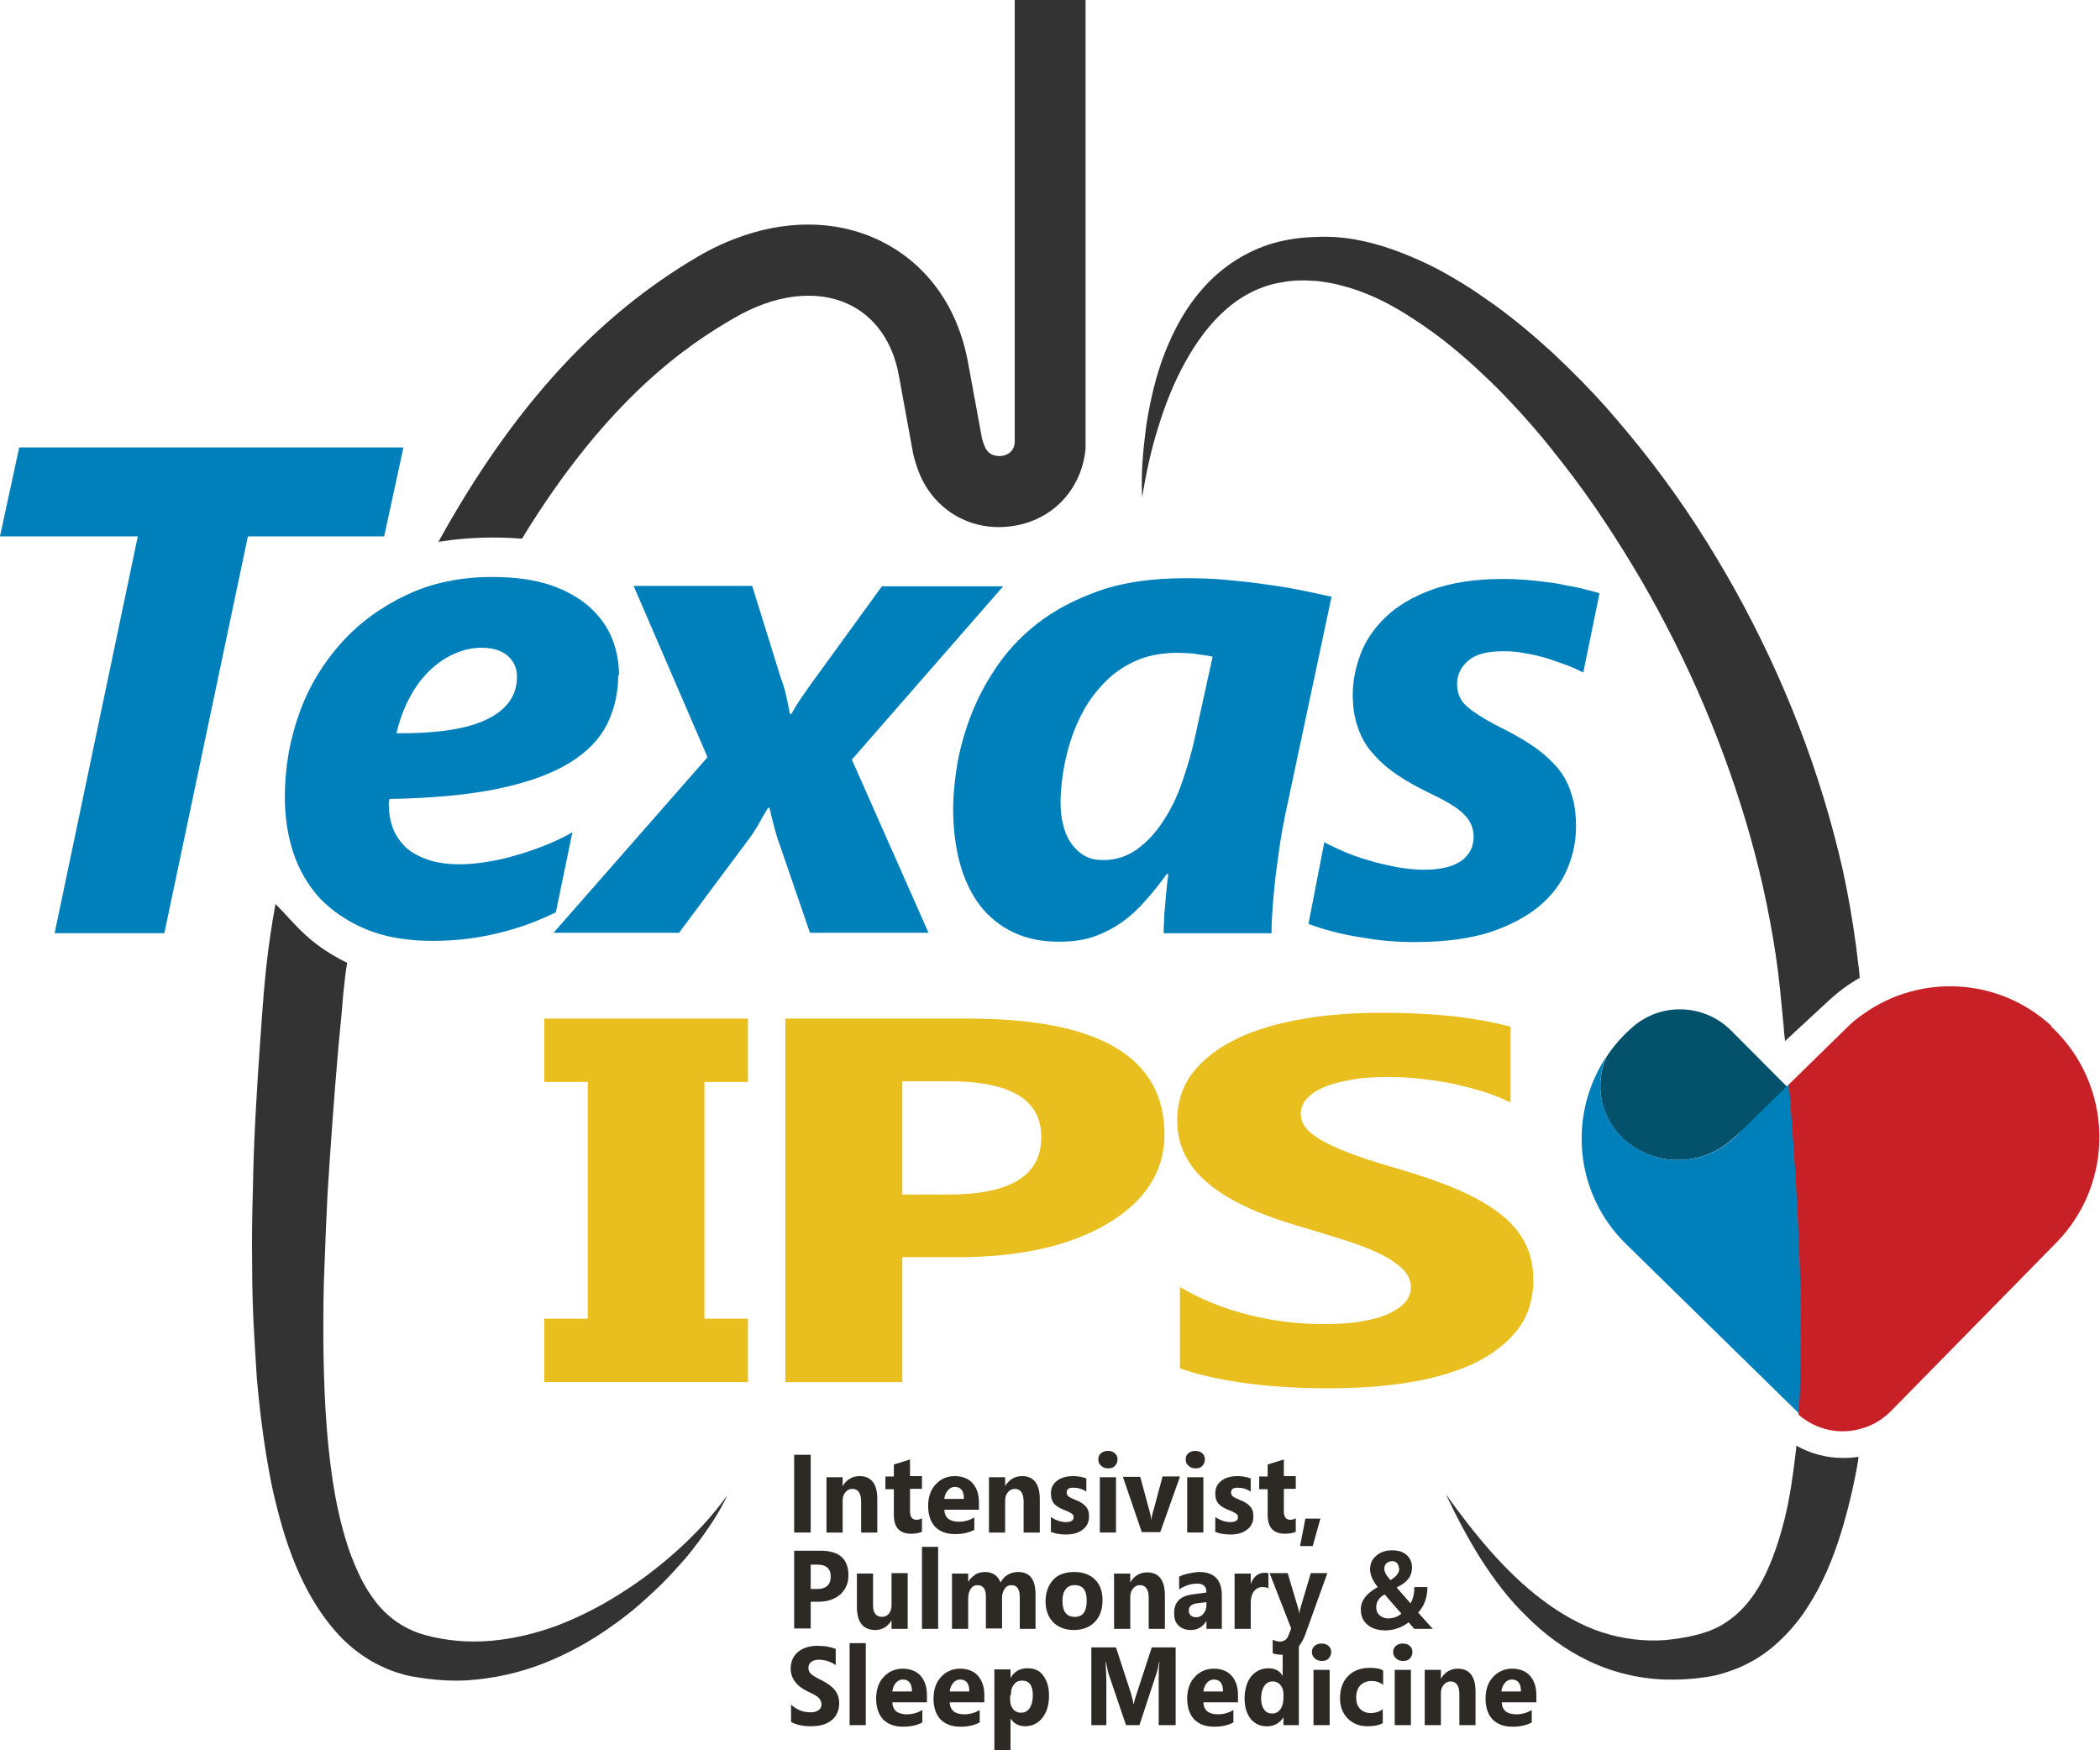 <svg width="96" height="80" viewBox="0 0 96 80" fill="none" xmlns="http://www.w3.org/2000/svg">
<path d="M12.599 41.289C12.423 42.243 12.282 43.198 12.177 44.153C12.142 44.435 12.124 44.736 12.089 45.036L12.018 45.885L11.895 47.582C11.737 49.844 11.596 52.107 11.561 54.369C11.526 55.5 11.508 56.649 11.526 57.78C11.526 58.929 11.561 60.061 11.631 61.209C11.666 61.775 11.701 62.358 11.737 62.942C11.79 63.525 11.842 64.091 11.913 64.674C12.053 65.823 12.229 66.99 12.476 68.138C12.74 69.287 13.057 70.454 13.532 71.585C14.007 72.716 14.64 73.83 15.556 74.802C16.013 75.279 16.559 75.704 17.157 76.022C17.456 76.181 17.773 76.322 18.09 76.428C18.248 76.481 18.407 76.517 18.565 76.57C18.723 76.605 18.899 76.64 19.04 76.658C19.656 76.764 20.272 76.817 20.87 76.817C21.486 76.817 22.085 76.746 22.683 76.64C23.88 76.428 25.006 76.022 26.044 75.491C27.1 74.961 28.051 74.307 28.948 73.582C29.388 73.211 29.81 72.822 30.215 72.434C30.62 72.027 31.007 71.603 31.377 71.179C31.746 70.737 32.081 70.277 32.397 69.818C32.714 69.358 33.013 68.863 33.242 68.35C32.591 69.27 31.817 70.083 31.007 70.825C30.18 71.567 29.318 72.239 28.385 72.822C27.47 73.406 26.502 73.901 25.499 74.29C24.496 74.661 23.475 74.908 22.437 74.996C21.416 75.085 20.395 74.996 19.427 74.731C18.53 74.484 17.808 73.989 17.227 73.282C16.946 72.928 16.682 72.522 16.471 72.08C16.26 71.638 16.066 71.179 15.908 70.701C15.591 69.729 15.362 68.704 15.204 67.644C14.887 65.54 14.799 63.348 14.781 61.157C14.781 60.061 14.781 58.965 14.834 57.851C14.869 56.755 14.922 55.642 14.975 54.528C15.116 52.319 15.274 50.092 15.468 47.882L15.626 46.221L15.696 45.39C15.732 45.125 15.749 44.859 15.784 44.594C15.82 44.259 15.82 44.347 15.872 44.011C14.024 43.092 13.514 42.226 12.582 41.307L12.599 41.289Z" fill="#333333"/>
<path d="M17.562 24.517H11.332L7.513 42.653H2.497L6.299 24.517H-0.002L0.878 20.452H18.442L17.562 24.517Z" fill="#0080BB"/>
<path d="M28.262 30.862C28.262 31.675 28.086 32.417 27.752 33.106C27.4 33.796 26.837 34.379 26.027 34.874C25.218 35.369 24.144 35.758 22.807 36.041C21.469 36.324 19.797 36.483 17.809 36.518C17.791 36.589 17.774 36.642 17.774 36.677V36.818C17.774 37.136 17.826 37.455 17.932 37.773C18.038 38.091 18.214 38.374 18.46 38.639C18.706 38.904 19.041 39.099 19.463 39.258C19.868 39.417 20.396 39.505 21.012 39.505C21.381 39.505 21.786 39.47 22.226 39.399C22.666 39.328 23.106 39.24 23.564 39.099C24.021 38.975 24.461 38.816 24.919 38.639C25.359 38.462 25.781 38.268 26.168 38.038L25.411 41.697C25.095 41.856 24.725 42.015 24.32 42.174C23.916 42.333 23.458 42.475 22.983 42.598C22.508 42.722 21.997 42.828 21.452 42.899C20.906 42.969 20.361 43.005 19.797 43.005C18.601 43.005 17.58 42.828 16.735 42.475C15.891 42.121 15.187 41.644 14.623 41.06C14.078 40.46 13.673 39.77 13.409 38.975C13.145 38.179 13.022 37.331 13.022 36.429C13.022 35.069 13.251 33.796 13.691 32.576C14.131 31.357 14.782 30.296 15.609 29.377C16.436 28.458 17.439 27.733 18.601 27.185C19.762 26.637 21.065 26.372 22.508 26.372C23.546 26.372 24.426 26.496 25.165 26.743C25.887 26.991 26.485 27.327 26.96 27.751C27.418 28.175 27.77 28.652 27.981 29.183C28.192 29.713 28.298 30.278 28.298 30.862H28.262ZM23.634 30.932C23.634 30.544 23.493 30.225 23.212 29.978C22.93 29.73 22.525 29.607 22.015 29.607C21.557 29.607 21.135 29.713 20.713 29.907C20.29 30.102 19.921 30.367 19.569 30.72C19.217 31.074 18.935 31.48 18.689 31.958C18.442 32.435 18.249 32.965 18.126 33.513C19.974 33.531 21.364 33.319 22.261 32.877C23.176 32.435 23.634 31.781 23.634 30.932Z" fill="#0080BB"/>
<path d="M38.926 34.68L42.446 42.634H37.026L35.6 38.481C35.512 38.251 35.442 37.986 35.371 37.721C35.301 37.455 35.23 37.173 35.178 36.925H35.107C34.949 37.19 34.791 37.455 34.65 37.721C34.491 37.986 34.333 38.233 34.175 38.428L31.042 42.634H25.305L32.344 34.61L28.965 26.779H34.386L35.688 30.968C35.794 31.234 35.882 31.534 35.952 31.852C36.022 32.17 36.075 32.435 36.11 32.63H36.181C36.304 32.4 36.462 32.135 36.674 31.834C36.885 31.534 37.061 31.269 37.237 31.039L40.316 26.797H45.86L38.961 34.698L38.926 34.68Z" fill="#0080BB"/>
<path d="M58.724 37.404C58.654 37.722 58.584 38.111 58.513 38.571C58.443 39.031 58.39 39.49 58.319 39.985C58.267 40.48 58.214 40.957 58.179 41.434C58.144 41.912 58.126 42.318 58.126 42.654H53.198C53.198 42.495 53.198 42.3 53.216 42.053C53.216 41.806 53.251 41.558 53.269 41.311C53.286 41.063 53.304 40.816 53.339 40.568C53.357 40.321 53.392 40.126 53.41 39.95H53.339C53.04 40.356 52.741 40.745 52.406 41.116C52.09 41.487 51.738 41.823 51.35 42.106C50.963 42.389 50.523 42.619 50.048 42.795C49.573 42.972 49.01 43.043 48.394 43.043C47.62 43.043 46.933 42.901 46.335 42.619C45.737 42.336 45.226 41.929 44.822 41.417C44.417 40.886 44.1 40.25 43.889 39.49C43.678 38.73 43.572 37.864 43.572 36.909C43.572 36.432 43.625 35.831 43.73 35.124C43.836 34.417 44.029 33.675 44.311 32.897C44.593 32.119 44.98 31.342 45.49 30.581C46.001 29.804 46.634 29.114 47.426 28.496C48.218 27.877 49.168 27.382 50.277 26.993C51.386 26.605 52.706 26.428 54.219 26.428C54.8 26.428 55.398 26.445 55.979 26.498C56.577 26.552 57.158 26.605 57.721 26.693C58.284 26.764 58.847 26.852 59.375 26.958C59.903 27.064 60.414 27.17 60.871 27.276L58.707 37.457L58.724 37.404ZM54.624 29.875C54.342 29.857 54.061 29.839 53.814 29.839C53.11 29.839 52.477 29.963 51.949 30.193C51.421 30.422 50.946 30.741 50.559 31.13C50.171 31.518 49.837 31.942 49.556 32.438C49.291 32.915 49.08 33.41 48.922 33.922C48.764 34.417 48.658 34.912 48.587 35.389C48.517 35.867 48.482 36.291 48.482 36.644C48.482 37.033 48.517 37.387 48.605 37.705C48.675 38.023 48.799 38.306 48.975 38.553C49.133 38.783 49.344 38.977 49.591 39.119C49.837 39.26 50.119 39.313 50.435 39.313C51.016 39.313 51.544 39.136 52.002 38.801C52.459 38.465 52.864 38.023 53.198 37.493C53.55 36.962 53.832 36.361 54.061 35.69C54.289 35.018 54.483 34.364 54.624 33.71L55.433 30.016C55.205 29.963 54.941 29.927 54.641 29.892L54.624 29.875Z" fill="#0080BB"/>
<path d="M72.382 30.739C72.17 30.633 71.906 30.51 71.625 30.404C71.343 30.297 71.026 30.192 70.71 30.085C70.393 29.997 70.059 29.909 69.707 29.856C69.372 29.785 69.038 29.767 68.721 29.767C67.964 29.767 67.436 29.909 67.102 30.209C66.785 30.492 66.609 30.846 66.609 31.27C66.609 31.694 66.768 32.047 67.084 32.313C67.401 32.578 67.824 32.843 68.352 33.126C68.968 33.426 69.513 33.727 69.971 34.027C70.428 34.328 70.815 34.663 71.132 35.017C71.449 35.37 71.678 35.777 71.819 36.236C71.977 36.678 72.047 37.209 72.047 37.792C72.047 38.428 71.924 39.047 71.66 39.683C71.396 40.32 70.991 40.885 70.411 41.38C69.83 41.875 69.073 42.282 68.14 42.6C67.208 42.9 66.046 43.059 64.673 43.059C64.286 43.059 63.864 43.042 63.424 43.006C62.984 42.971 62.544 42.9 62.122 42.83C61.682 42.759 61.277 42.67 60.872 42.564C60.485 42.458 60.133 42.352 59.816 42.229L60.538 38.499C60.802 38.64 61.118 38.782 61.471 38.941C61.822 39.082 62.192 39.224 62.597 39.33C62.984 39.453 63.406 39.542 63.829 39.63C64.251 39.701 64.673 39.754 65.078 39.754C65.853 39.754 66.416 39.613 66.803 39.347C67.172 39.082 67.366 38.711 67.366 38.252C67.366 37.863 67.225 37.509 66.926 37.226C66.644 36.926 66.134 36.625 65.43 36.29C64.849 36.007 64.322 35.724 63.882 35.423C63.441 35.123 63.054 34.787 62.755 34.434C62.438 34.08 62.21 33.674 62.069 33.232C61.91 32.79 61.84 32.295 61.84 31.729C61.84 31.146 61.963 30.527 62.192 29.909C62.421 29.29 62.808 28.724 63.336 28.212C63.864 27.699 64.585 27.275 65.448 26.957C66.328 26.639 67.401 26.462 68.686 26.462C69.073 26.462 69.478 26.48 69.883 26.515C70.287 26.55 70.692 26.603 71.079 26.656C71.466 26.727 71.836 26.798 72.188 26.869C72.54 26.957 72.839 27.027 73.121 27.116L72.364 30.81L72.382 30.739Z" fill="#0080BB"/>
<path d="M34.192 46.557V49.455H32.203V60.273H34.192V63.172H24.882V60.273H26.871V49.455H24.882V46.557H34.192Z" fill="#E9BE1F"/>
<path d="M41.248 57.445V63.172H35.898V46.557H44.275C50.259 46.557 53.233 48.324 53.233 51.859C53.233 53.521 52.371 54.882 50.663 55.907C48.956 56.932 46.651 57.462 43.8 57.462H41.248V57.445ZM41.248 49.42V54.599H43.343C46.194 54.599 47.601 53.733 47.601 51.983C47.601 50.233 46.176 49.42 43.343 49.42H41.248Z" fill="#E9BE1F"/>
<path d="M53.938 62.535V58.823C54.888 59.389 55.944 59.813 57.071 60.096C58.197 60.379 59.323 60.52 60.485 60.52C61.153 60.52 61.752 60.485 62.245 60.396C62.737 60.308 63.16 60.202 63.494 60.043C63.828 59.884 64.075 59.707 64.251 59.512C64.409 59.3 64.497 59.088 64.497 58.841C64.497 58.523 64.356 58.222 64.092 57.975C63.828 57.727 63.459 57.48 63.001 57.268C62.544 57.056 61.998 56.843 61.365 56.649C60.731 56.455 60.062 56.242 59.323 56.03C57.475 55.482 56.085 54.828 55.188 54.051C54.272 53.273 53.815 52.336 53.815 51.222C53.815 50.356 54.061 49.614 54.554 48.995C55.047 48.377 55.733 47.864 56.578 47.458C57.44 47.051 58.426 46.768 59.552 46.574C60.678 46.379 61.875 46.291 63.124 46.291C64.374 46.291 65.448 46.344 66.415 46.45C67.366 46.556 68.246 46.715 69.055 46.927V50.392C68.65 50.197 68.228 50.021 67.753 49.879C67.278 49.738 66.802 49.614 66.31 49.508C65.817 49.42 65.324 49.349 64.832 49.296C64.339 49.243 63.881 49.225 63.441 49.225C62.843 49.225 62.28 49.261 61.787 49.349C61.294 49.437 60.872 49.543 60.538 49.685C60.203 49.826 59.939 50.003 59.745 50.215C59.552 50.427 59.464 50.657 59.464 50.904C59.464 51.187 59.569 51.435 59.781 51.647C59.992 51.859 60.291 52.071 60.678 52.265C61.065 52.46 61.541 52.654 62.086 52.849C62.632 53.043 63.265 53.237 63.952 53.432C64.902 53.715 65.747 53.998 66.503 54.316C67.26 54.634 67.911 54.987 68.439 55.376C68.985 55.765 69.389 56.225 69.671 56.72C69.953 57.232 70.094 57.816 70.094 58.487C70.094 59.406 69.847 60.184 69.337 60.82C68.826 61.457 68.158 61.952 67.295 62.358C66.433 62.747 65.43 63.03 64.286 63.207C63.142 63.383 61.945 63.454 60.678 63.454C59.411 63.454 58.144 63.383 56.965 63.224C55.786 63.065 54.765 62.835 53.92 62.535H53.938Z" fill="#E9BE1F"/>
<path d="M37.061 70.047H36.304V66.494H37.061V70.047Z" fill="#2D2A26"/>
<path d="M40.105 70.048H39.366V68.634C39.366 68.246 39.225 68.051 38.961 68.051C38.838 68.051 38.732 68.104 38.644 68.21C38.556 68.316 38.521 68.44 38.521 68.599V70.048H37.782V67.521H38.521V67.927C38.697 67.627 38.961 67.468 39.295 67.468C39.823 67.468 40.105 67.821 40.105 68.511V70.066V70.048Z" fill="#2D2A26"/>
<path d="M42.147 70.013C42.041 70.066 41.865 70.102 41.654 70.102C41.126 70.102 40.862 69.819 40.862 69.236V68.069H40.475V67.486H40.862V66.938L41.601 66.708V67.468H42.147V68.051H41.601V69.076C41.601 69.342 41.707 69.465 41.901 69.465C41.971 69.465 42.059 69.448 42.147 69.395V69.978V70.013Z" fill="#2D2A26"/>
<path d="M44.752 69.006H43.168C43.186 69.377 43.415 69.553 43.837 69.553C44.101 69.553 44.33 69.483 44.541 69.359V69.925C44.312 70.048 44.031 70.119 43.661 70.119C43.274 70.119 42.975 70.013 42.746 69.783C42.535 69.553 42.429 69.235 42.429 68.829C42.429 68.422 42.552 68.069 42.781 67.839C43.01 67.591 43.309 67.468 43.643 67.468C43.978 67.468 44.277 67.574 44.471 67.804C44.664 68.033 44.752 68.316 44.752 68.687V69.023V69.006ZM44.066 68.511C44.066 68.139 43.925 67.963 43.643 67.963C43.52 67.963 43.415 68.016 43.327 68.122C43.239 68.228 43.186 68.352 43.168 68.511H44.066Z" fill="#2D2A26"/>
<path d="M47.533 70.048H46.794V68.634C46.794 68.246 46.653 68.051 46.389 68.051C46.266 68.051 46.16 68.104 46.072 68.21C45.984 68.316 45.949 68.44 45.949 68.599V70.048H45.21V67.521H45.949V67.927C46.125 67.627 46.389 67.468 46.723 67.468C47.251 67.468 47.533 67.821 47.533 68.511V70.066V70.048Z" fill="#2D2A26"/>
<path d="M48.042 69.978V69.341C48.289 69.501 48.518 69.571 48.729 69.571C48.958 69.571 49.081 69.501 49.081 69.341C49.081 69.271 49.046 69.218 48.993 69.182C48.94 69.147 48.817 69.076 48.623 69.006C48.394 68.917 48.254 68.811 48.166 68.705C48.078 68.581 48.042 68.44 48.042 68.263C48.042 68.016 48.13 67.821 48.324 67.68C48.5 67.538 48.764 67.468 49.063 67.468C49.257 67.468 49.468 67.503 49.661 67.574V68.175C49.468 68.051 49.274 67.998 49.063 67.998C48.852 67.998 48.764 68.069 48.764 68.21C48.764 68.281 48.782 68.334 48.834 68.387C48.887 68.44 48.993 68.475 49.134 68.546C49.38 68.634 49.538 68.74 49.644 68.864C49.749 68.988 49.785 69.129 49.785 69.306C49.785 69.553 49.697 69.766 49.503 69.907C49.31 70.066 49.063 70.137 48.729 70.137C48.482 70.137 48.236 70.101 48.025 70.013L48.042 69.978Z" fill="#2D2A26"/>
<path d="M50.648 67.113C50.524 67.113 50.419 67.077 50.331 66.989C50.243 66.918 50.208 66.812 50.208 66.706C50.208 66.6 50.243 66.494 50.331 66.423C50.419 66.353 50.507 66.317 50.648 66.317C50.788 66.317 50.876 66.353 50.964 66.423C51.052 66.494 51.087 66.6 51.087 66.706C51.087 66.812 51.052 66.918 50.964 67.007C50.876 67.095 50.788 67.113 50.648 67.113ZM51.017 70.047H50.278V67.519H51.017V70.047Z" fill="#2D2A26"/>
<path d="M53.938 67.502L53.04 70.03H52.196L51.333 67.502H52.125L52.547 69.058C52.6 69.234 52.618 69.376 52.636 69.499C52.636 69.376 52.671 69.234 52.724 69.058L53.146 67.484H53.92L53.938 67.502Z" fill="#2D2A26"/>
<path d="M54.642 67.113C54.518 67.113 54.413 67.077 54.325 66.989C54.237 66.918 54.202 66.812 54.202 66.706C54.202 66.6 54.237 66.494 54.325 66.423C54.413 66.353 54.501 66.317 54.642 66.317C54.782 66.317 54.87 66.353 54.958 66.423C55.046 66.494 55.081 66.6 55.081 66.706C55.081 66.812 55.046 66.918 54.958 67.007C54.87 67.095 54.782 67.113 54.642 67.113ZM55.011 70.047H54.272V67.519H55.011V70.047Z" fill="#2D2A26"/>
<path d="M55.556 69.978V69.341C55.803 69.501 56.031 69.571 56.243 69.571C56.471 69.571 56.594 69.501 56.594 69.341C56.594 69.271 56.559 69.218 56.507 69.182C56.454 69.147 56.331 69.076 56.137 69.006C55.908 68.917 55.767 68.811 55.679 68.705C55.591 68.581 55.556 68.44 55.556 68.263C55.556 68.016 55.644 67.821 55.838 67.68C56.014 67.538 56.278 67.468 56.577 67.468C56.77 67.468 56.982 67.503 57.175 67.574V68.175C56.982 68.051 56.788 67.998 56.577 67.998C56.366 67.998 56.278 68.069 56.278 68.21C56.278 68.281 56.295 68.334 56.348 68.387C56.401 68.44 56.507 68.475 56.647 68.546C56.894 68.634 57.052 68.74 57.158 68.864C57.263 68.988 57.298 69.129 57.298 69.306C57.298 69.553 57.211 69.766 57.017 69.907C56.823 70.066 56.577 70.137 56.243 70.137C55.996 70.137 55.75 70.101 55.539 70.013L55.556 69.978Z" fill="#2D2A26"/>
<path d="M59.235 70.013C59.129 70.066 58.953 70.102 58.742 70.102C58.214 70.102 57.95 69.819 57.95 69.236V68.069H57.563V67.486H57.95V66.938L58.69 66.708V67.468H59.235V68.051H58.69V69.076C58.69 69.342 58.795 69.465 58.989 69.465C59.059 69.465 59.147 69.448 59.235 69.395V69.978V70.013Z" fill="#2D2A26"/>
<path d="M60.362 69.411L60.01 70.666H59.43L59.676 69.411H60.362Z" fill="#2D2A26"/>
<path d="M37.061 73.211V74.431H36.304V70.878H37.501C38.363 70.878 38.785 71.249 38.785 72.009C38.785 72.363 38.662 72.645 38.416 72.875C38.169 73.087 37.835 73.211 37.43 73.211H37.061ZM37.061 71.514V72.628H37.36C37.765 72.628 37.976 72.433 37.976 72.062C37.976 71.691 37.765 71.514 37.36 71.514H37.061Z" fill="#2D2A26"/>
<path d="M41.495 74.449H40.756V74.06C40.58 74.36 40.316 74.502 40.017 74.502C39.454 74.502 39.172 74.148 39.172 73.441V71.921H39.911V73.37C39.911 73.724 40.052 73.901 40.316 73.901C40.457 73.901 40.563 73.848 40.633 73.759C40.721 73.653 40.756 73.529 40.756 73.353V71.903H41.495V74.431V74.449Z" fill="#2D2A26"/>
<path d="M42.886 74.449H42.147V70.702H42.886V74.449Z" fill="#2D2A26"/>
<path d="M47.357 74.45H46.618V73.001C46.618 72.629 46.495 72.453 46.231 72.453C46.107 72.453 46.002 72.506 45.931 72.612C45.861 72.718 45.808 72.859 45.808 73.018V74.432H45.069V72.983C45.069 72.629 44.946 72.453 44.682 72.453C44.559 72.453 44.453 72.506 44.383 72.612C44.312 72.718 44.26 72.859 44.26 73.036V74.45H43.52V71.922H44.26V72.311C44.33 72.17 44.453 72.064 44.576 71.975C44.7 71.887 44.876 71.852 45.034 71.852C45.368 71.852 45.615 72.011 45.738 72.329C45.914 72.011 46.195 71.852 46.547 71.852C47.075 71.852 47.339 72.187 47.339 72.877V74.45H47.357Z" fill="#2D2A26"/>
<path d="M49.099 74.503C48.694 74.503 48.377 74.379 48.148 74.149C47.919 73.92 47.796 73.584 47.796 73.195C47.796 72.806 47.919 72.453 48.148 72.205C48.377 71.958 48.711 71.852 49.116 71.852C49.521 71.852 49.838 71.975 50.066 72.205C50.295 72.435 50.401 72.753 50.401 73.142C50.401 73.566 50.278 73.902 50.049 74.132C49.82 74.379 49.486 74.503 49.081 74.503H49.099ZM49.116 72.453C48.94 72.453 48.799 72.523 48.712 72.647C48.606 72.771 48.571 72.948 48.571 73.177C48.571 73.672 48.764 73.902 49.134 73.902C49.503 73.902 49.679 73.654 49.679 73.16C49.679 72.682 49.503 72.453 49.134 72.453H49.116Z" fill="#2D2A26"/>
<path d="M53.252 74.45H52.513V73.036C52.513 72.647 52.372 72.452 52.108 72.452C51.985 72.452 51.88 72.505 51.792 72.612C51.704 72.718 51.669 72.841 51.669 73V74.45H50.929V71.922H51.669V72.329C51.844 72.028 52.108 71.869 52.443 71.869C52.971 71.869 53.252 72.223 53.252 72.912V74.468V74.45Z" fill="#2D2A26"/>
<path d="M55.856 74.45H55.152V74.079C54.994 74.362 54.748 74.503 54.431 74.503C54.202 74.503 54.008 74.432 53.867 74.291C53.727 74.149 53.674 73.973 53.674 73.725C53.674 73.23 53.956 72.947 54.501 72.877L55.152 72.788C55.152 72.506 55.011 72.382 54.73 72.382C54.448 72.382 54.167 72.47 53.903 72.647V72.064C54.008 72.011 54.149 71.958 54.325 71.922C54.501 71.887 54.677 71.852 54.818 71.852C55.504 71.852 55.856 72.205 55.856 72.93V74.45ZM55.152 73.407V73.23L54.712 73.283C54.466 73.319 54.343 73.425 54.343 73.619C54.343 73.707 54.378 73.778 54.431 73.831C54.483 73.884 54.572 73.92 54.677 73.92C54.818 73.92 54.923 73.867 55.011 73.76C55.099 73.654 55.152 73.531 55.152 73.372V73.407Z" fill="#2D2A26"/>
<path d="M58.021 72.611C57.933 72.558 57.828 72.541 57.705 72.541C57.546 72.541 57.423 72.611 57.317 72.735C57.229 72.859 57.177 73.036 57.177 73.248V74.45H56.438V71.922H57.177V72.399C57.3 72.064 57.511 71.887 57.81 71.887C57.88 71.887 57.951 71.887 57.986 71.922V72.647L58.021 72.611Z" fill="#2D2A26"/>
<path d="M60.679 71.903L59.694 74.643C59.465 75.297 59.095 75.633 58.62 75.633C58.444 75.633 58.286 75.615 58.18 75.562V74.944C58.286 74.997 58.391 75.032 58.497 75.032C58.69 75.032 58.831 74.944 58.901 74.749L59.025 74.431L58.039 71.903H58.866L59.324 73.441C59.359 73.529 59.377 73.653 59.394 73.777C59.394 73.689 59.429 73.565 59.465 73.441L59.922 71.903H60.661H60.679Z" fill="#2D2A26"/>
<path d="M65.517 74.45H64.655L64.391 74.149C64.268 74.255 64.109 74.343 63.916 74.414C63.722 74.485 63.528 74.52 63.352 74.52C62.983 74.52 62.701 74.432 62.508 74.255C62.297 74.078 62.209 73.849 62.209 73.548C62.209 73.159 62.472 72.823 62.983 72.54C62.754 72.258 62.631 71.975 62.631 71.727C62.631 71.48 62.719 71.268 62.913 71.109C63.089 70.95 63.335 70.861 63.634 70.861C63.933 70.861 64.144 70.932 64.303 71.073C64.461 71.215 64.549 71.409 64.549 71.639C64.549 71.834 64.496 72.01 64.391 72.152C64.285 72.293 64.109 72.434 63.845 72.558L64.479 73.283C64.602 73.088 64.655 72.841 64.655 72.54H65.253C65.253 73 65.112 73.407 64.831 73.707L65.499 74.45H65.517ZM64.056 73.743C63.951 73.619 63.687 73.336 63.3 72.876C63.036 73.018 62.913 73.212 62.913 73.46C62.913 73.619 62.965 73.743 63.071 73.831C63.176 73.919 63.3 73.972 63.44 73.972C63.687 73.972 63.898 73.901 64.056 73.76V73.743ZM63.951 71.674C63.951 71.586 63.916 71.498 63.863 71.445C63.792 71.374 63.722 71.356 63.652 71.356C63.546 71.356 63.458 71.392 63.388 71.445C63.317 71.515 63.282 71.586 63.282 71.71C63.282 71.834 63.37 72.01 63.564 72.222C63.828 72.063 63.968 71.886 63.968 71.692L63.951 71.674Z" fill="#2D2A26"/>
<path d="M36.163 78.707V77.911C36.427 78.159 36.727 78.265 37.061 78.265C37.219 78.265 37.343 78.23 37.431 78.159C37.519 78.088 37.554 78 37.554 77.894C37.554 77.805 37.519 77.717 37.448 77.629C37.378 77.54 37.202 77.434 36.92 77.31C36.41 77.063 36.146 76.709 36.146 76.267C36.146 75.949 36.252 75.702 36.48 75.507C36.709 75.313 37.008 75.225 37.378 75.225C37.712 75.225 37.976 75.278 38.205 75.366V76.108C37.976 75.949 37.712 75.861 37.431 75.861C37.29 75.861 37.167 75.896 37.079 75.967C36.991 76.038 36.955 76.126 36.955 76.232C36.955 76.338 36.991 76.427 37.061 76.497C37.131 76.568 37.272 76.656 37.483 76.762C37.818 76.921 38.047 77.098 38.17 77.257C38.293 77.416 38.363 77.611 38.363 77.841C38.363 78.159 38.258 78.424 38.029 78.618C37.8 78.813 37.483 78.901 37.043 78.901C36.691 78.901 36.392 78.83 36.163 78.707Z" fill="#2D2A26"/>
<path d="M39.578 78.851H38.839V75.103H39.578V78.851Z" fill="#2D2A26"/>
<path d="M42.375 77.808H40.791C40.809 78.18 41.038 78.356 41.46 78.356C41.724 78.356 41.953 78.285 42.164 78.162V78.727C41.935 78.851 41.654 78.922 41.284 78.922C40.897 78.922 40.598 78.816 40.369 78.586C40.158 78.356 40.052 78.038 40.052 77.632C40.052 77.225 40.175 76.871 40.404 76.642C40.633 76.394 40.932 76.27 41.267 76.27C41.601 76.27 41.9 76.377 42.094 76.606C42.287 76.836 42.375 77.119 42.375 77.49V77.826V77.808ZM41.689 77.313C41.689 76.942 41.548 76.765 41.267 76.765C41.143 76.765 41.038 76.819 40.95 76.924C40.862 77.031 40.809 77.154 40.791 77.313H41.689Z" fill="#2D2A26"/>
<path d="M44.998 77.808H43.414C43.432 78.18 43.66 78.356 44.083 78.356C44.347 78.356 44.575 78.285 44.787 78.162V78.727C44.558 78.851 44.276 78.922 43.907 78.922C43.52 78.922 43.22 78.816 42.992 78.586C42.781 78.356 42.675 78.038 42.675 77.632C42.675 77.225 42.798 76.871 43.027 76.642C43.256 76.394 43.555 76.27 43.889 76.27C44.224 76.27 44.523 76.377 44.716 76.606C44.91 76.836 44.998 77.119 44.998 77.49V77.826V77.808ZM44.312 77.313C44.312 76.942 44.171 76.765 43.889 76.765C43.766 76.765 43.66 76.819 43.572 76.924C43.484 77.031 43.432 77.154 43.414 77.313H44.312Z" fill="#2D2A26"/>
<path d="M46.195 78.548V79.997H45.456V76.303H46.195V76.692C46.371 76.391 46.635 76.25 46.969 76.25C47.286 76.25 47.532 76.356 47.691 76.586C47.867 76.816 47.955 77.116 47.955 77.505C47.955 77.929 47.849 78.265 47.655 78.513C47.462 78.76 47.198 78.901 46.863 78.901C46.564 78.901 46.353 78.778 46.195 78.548ZM46.177 77.505V77.699C46.177 77.876 46.23 78.018 46.318 78.124C46.406 78.23 46.529 78.283 46.67 78.283C46.846 78.283 46.969 78.212 47.075 78.071C47.163 77.929 47.215 77.735 47.215 77.487C47.215 77.045 47.057 76.816 46.723 76.816C46.564 76.816 46.441 76.869 46.353 76.992C46.248 77.116 46.212 77.275 46.212 77.47L46.177 77.505Z" fill="#2D2A26"/>
<path d="M53.726 78.85H52.969V76.729C52.969 76.499 52.969 76.251 53.005 75.969H52.987C52.952 76.181 52.916 76.34 52.881 76.446L52.089 78.85H51.474L50.664 76.463C50.664 76.463 50.611 76.234 50.558 75.969H50.541C50.558 76.322 50.576 76.623 50.576 76.888V78.85H49.89V75.297H51.016L51.702 77.4C51.755 77.577 51.79 77.736 51.825 77.913C51.861 77.718 51.913 77.542 51.966 77.4L52.653 75.297H53.744V78.85H53.726Z" fill="#2D2A26"/>
<path d="M56.595 77.808H55.011C55.029 78.18 55.258 78.356 55.68 78.356C55.944 78.356 56.173 78.285 56.384 78.162V78.727C56.155 78.851 55.873 78.922 55.504 78.922C55.117 78.922 54.818 78.816 54.589 78.586C54.378 78.356 54.272 78.038 54.272 77.632C54.272 77.225 54.395 76.871 54.624 76.642C54.853 76.394 55.152 76.27 55.486 76.27C55.821 76.27 56.12 76.377 56.313 76.606C56.507 76.836 56.595 77.119 56.595 77.49V77.826V77.808ZM55.909 77.313C55.909 76.942 55.768 76.765 55.486 76.765C55.363 76.765 55.258 76.819 55.17 76.924C55.082 77.031 55.029 77.154 55.011 77.313H55.909Z" fill="#2D2A26"/>
<path d="M59.411 78.851H58.672V78.497C58.496 78.762 58.25 78.904 57.915 78.904C57.616 78.904 57.37 78.798 57.176 78.568C57 78.338 56.895 78.038 56.895 77.631C56.895 77.225 57 76.871 57.194 76.624C57.405 76.376 57.669 76.252 57.986 76.252C58.303 76.252 58.514 76.376 58.637 76.606V75.103H59.376V78.851H59.411ZM58.672 77.614V77.419C58.672 77.26 58.619 77.118 58.531 77.013C58.443 76.906 58.32 76.853 58.179 76.853C58.021 76.853 57.88 76.924 57.792 77.066C57.704 77.207 57.651 77.384 57.651 77.631C57.651 77.861 57.704 78.02 57.792 78.144C57.88 78.267 58.003 78.32 58.162 78.32C58.32 78.32 58.443 78.25 58.531 78.126C58.619 78.002 58.672 77.826 58.672 77.614Z" fill="#2D2A26"/>
<path d="M60.414 75.916C60.291 75.916 60.185 75.881 60.098 75.793C60.01 75.722 59.974 75.616 59.974 75.51C59.974 75.404 60.01 75.298 60.098 75.227C60.185 75.156 60.273 75.121 60.414 75.121C60.555 75.121 60.643 75.156 60.731 75.227C60.819 75.298 60.854 75.404 60.854 75.51C60.854 75.616 60.819 75.722 60.731 75.81C60.643 75.899 60.555 75.916 60.414 75.916ZM60.784 78.851H60.045V76.323H60.784V78.851Z" fill="#2D2A26"/>
<path d="M63.247 78.742C63.071 78.848 62.842 78.901 62.508 78.901C62.138 78.901 61.839 78.778 61.61 78.548C61.381 78.318 61.258 78 61.258 77.629C61.258 77.205 61.381 76.851 61.628 76.604C61.874 76.356 62.209 76.232 62.613 76.232C62.895 76.232 63.106 76.268 63.229 76.356V77.01C63.071 76.886 62.895 76.833 62.701 76.833C62.49 76.833 62.314 76.904 62.191 77.028C62.068 77.152 61.997 77.346 61.997 77.576C61.997 77.806 62.05 77.982 62.173 78.106C62.297 78.23 62.455 78.3 62.666 78.3C62.86 78.3 63.036 78.247 63.212 78.124V78.76L63.247 78.742Z" fill="#2D2A26"/>
<path d="M64.128 75.916C64.005 75.916 63.899 75.881 63.812 75.793C63.724 75.722 63.688 75.616 63.688 75.51C63.688 75.404 63.724 75.298 63.812 75.227C63.899 75.156 63.987 75.121 64.128 75.121C64.269 75.121 64.357 75.156 64.445 75.227C64.533 75.298 64.568 75.404 64.568 75.51C64.568 75.616 64.533 75.722 64.445 75.81C64.357 75.899 64.269 75.916 64.128 75.916ZM64.498 78.851H63.759V76.323H64.498V78.851Z" fill="#2D2A26"/>
<path d="M67.453 78.851H66.714V77.437C66.714 77.048 66.573 76.854 66.309 76.854C66.186 76.854 66.081 76.907 65.993 77.013C65.904 77.119 65.869 77.243 65.869 77.402V78.851H65.13V76.323H65.869V76.73C66.045 76.43 66.309 76.27 66.644 76.27C67.172 76.27 67.453 76.624 67.453 77.313V78.869V78.851Z" fill="#2D2A26"/>
<path d="M70.234 77.808H68.65C68.668 78.18 68.896 78.356 69.319 78.356C69.583 78.356 69.811 78.285 70.023 78.162V78.727C69.794 78.851 69.512 78.922 69.143 78.922C68.756 78.922 68.456 78.816 68.228 78.586C68.016 78.356 67.911 78.038 67.911 77.632C67.911 77.225 68.034 76.871 68.263 76.642C68.492 76.394 68.791 76.27 69.125 76.27C69.46 76.27 69.759 76.377 69.952 76.606C70.146 76.836 70.234 77.119 70.234 77.49V77.826V77.808ZM69.53 77.313C69.53 76.942 69.389 76.765 69.108 76.765C68.984 76.765 68.879 76.819 68.791 76.924C68.703 77.031 68.65 77.154 68.632 77.313H69.53Z" fill="#2D2A26"/>
<path d="M46.388 0V20.221C46.353 20.663 46.036 20.804 45.79 20.84C45.614 20.857 45.174 20.857 44.998 20.362C44.927 20.168 44.892 20.062 44.892 20.044L44.258 16.597C43.783 13.964 42.305 11.966 40.105 10.941C37.659 9.81 34.667 10.111 31.887 11.737C27.311 14.423 23.457 18.577 20.043 24.764C20.835 24.64 21.68 24.569 22.524 24.569C22.982 24.569 23.422 24.587 23.862 24.622C27.804 18.153 31.5 15.731 33.541 14.547C35.407 13.451 37.307 13.221 38.768 13.893C39.982 14.459 40.809 15.608 41.091 17.163L41.724 20.628C41.76 20.84 41.83 21.087 41.953 21.441C42.587 23.244 44.311 24.304 46.194 24.057C48.077 23.827 49.45 22.395 49.626 20.504C49.626 20.398 49.626 20.327 49.626 20.239V0H46.388Z" fill="#333333"/>
<path d="M82.113 66.091C82.113 66.091 82.113 66.268 82.095 66.338C81.972 67.381 81.831 68.424 81.585 69.414C81.338 70.404 81.022 71.358 80.582 72.207C80.142 73.055 79.561 73.745 78.822 74.204C78.646 74.328 78.435 74.416 78.241 74.504C78.03 74.593 77.836 74.646 77.59 74.717C77.115 74.84 76.622 74.911 76.129 74.964C75.144 75.035 74.158 74.911 73.19 74.593C72.24 74.275 71.325 73.745 70.48 73.108C69.635 72.472 68.861 71.712 68.14 70.899C67.418 70.086 66.749 69.202 66.098 68.3C66.573 69.308 67.084 70.28 67.682 71.234C68.28 72.171 68.967 73.091 69.794 73.886C70.603 74.699 71.554 75.406 72.627 75.919C73.701 76.431 74.915 76.732 76.129 76.767C76.745 76.785 77.344 76.749 77.942 76.661C78.224 76.626 78.558 76.555 78.875 76.449C79.192 76.343 79.508 76.237 79.807 76.078C80.406 75.795 80.951 75.388 81.427 74.929C81.902 74.469 82.306 73.974 82.641 73.444C83.327 72.383 83.785 71.252 84.137 70.139C84.489 69.007 84.753 67.876 84.946 66.745C84.946 66.692 84.946 66.639 84.964 66.586C84.735 66.621 84.489 66.639 84.26 66.639C83.503 66.639 82.764 66.444 82.113 66.073V66.091Z" fill="#333333"/>
<path d="M85.017 44.72C85 44.49 84.982 44.26 84.947 44.048C84.912 43.765 84.877 43.483 84.841 43.182C84.683 42.033 84.49 40.902 84.243 39.771C83.733 37.526 83.064 35.334 82.237 33.195C81.41 31.056 80.442 28.988 79.333 26.991C78.224 24.994 76.993 23.085 75.602 21.264C74.916 20.363 74.177 19.479 73.42 18.613C72.663 17.764 71.854 16.951 71.009 16.156C70.164 15.378 69.284 14.636 68.334 13.946C67.859 13.611 67.384 13.275 66.891 12.974C66.398 12.674 65.888 12.373 65.342 12.108C64.269 11.596 63.142 11.154 61.928 10.942C61.629 10.889 61.312 10.853 60.995 10.835C60.696 10.818 60.38 10.818 60.063 10.835C59.447 10.853 58.813 10.942 58.197 11.118C56.983 11.472 55.874 12.197 55.065 13.098C54.238 13.999 53.675 15.042 53.252 16.12C52.83 17.199 52.583 18.312 52.407 19.408C52.337 19.956 52.267 20.522 52.231 21.07C52.196 21.618 52.179 22.183 52.214 22.731C52.39 21.635 52.619 20.557 52.953 19.514C53.27 18.471 53.675 17.464 54.185 16.545C54.695 15.626 55.311 14.777 56.068 14.123C56.825 13.469 57.687 13.045 58.602 12.904C59.06 12.815 59.535 12.797 60.01 12.833C60.256 12.833 60.485 12.886 60.731 12.921C60.96 12.957 61.189 13.01 61.435 13.08C62.368 13.328 63.283 13.752 64.146 14.282C65.008 14.812 65.853 15.414 66.645 16.085C67.049 16.421 67.436 16.774 67.806 17.128C68.193 17.482 68.563 17.853 68.932 18.242C69.654 19.002 70.358 19.797 71.009 20.628C71.678 21.459 72.311 22.307 72.91 23.173C74.106 24.923 75.215 26.744 76.201 28.653C77.186 30.544 78.048 32.488 78.788 34.486C79.527 36.483 80.143 38.516 80.6 40.566C80.829 41.591 81.023 42.634 81.181 43.677C81.216 43.942 81.251 44.19 81.287 44.455C81.322 44.72 81.339 44.985 81.375 45.232L81.533 46.858C81.551 47.106 81.568 47.336 81.603 47.583L83.627 45.71C84.049 45.321 84.507 44.985 85 44.702L85.017 44.72Z" fill="#333333"/>
<path d="M74.177 52.019C75.62 53.38 77.89 53.345 79.298 51.966L81.832 49.792L81.603 49.58L79.139 47.106C77.925 45.886 75.954 45.798 74.652 46.929C74.177 47.335 73.772 47.795 73.438 48.307C72.892 49.545 73.138 51.047 74.194 52.037L74.177 52.019Z" fill="#03516B"/>
<path d="M82.343 59.938C82.307 57.782 82.219 55.608 82.079 53.416C81.991 52.126 81.903 50.835 81.797 49.545L79.316 51.967C77.89 53.345 75.638 53.381 74.194 52.02C73.138 51.03 72.892 49.527 73.438 48.29C71.678 50.924 71.959 54.547 74.335 56.863L82.131 64.499C82.131 64.499 82.219 64.587 82.255 64.622C82.29 64.127 82.307 63.65 82.325 63.155C82.36 62.077 82.378 60.999 82.36 59.921L82.343 59.938Z" fill="#0080BB"/>
<path d="M93.781 46.894C91.37 44.667 87.762 44.49 85.158 46.364C84.929 46.523 84.7 46.7 84.489 46.912L81.779 49.563C81.884 50.854 81.972 52.144 82.06 53.434C82.201 55.608 82.289 57.783 82.324 59.957C82.324 61.035 82.324 62.113 82.289 63.191C82.289 63.686 82.254 64.163 82.219 64.659C83.046 65.383 84.172 65.595 85.158 65.277C85.633 65.136 86.073 64.871 86.442 64.499L93.992 56.81C96.72 54.035 96.614 49.563 93.763 46.912L93.781 46.894Z" fill="#C72026"/>
</svg>
